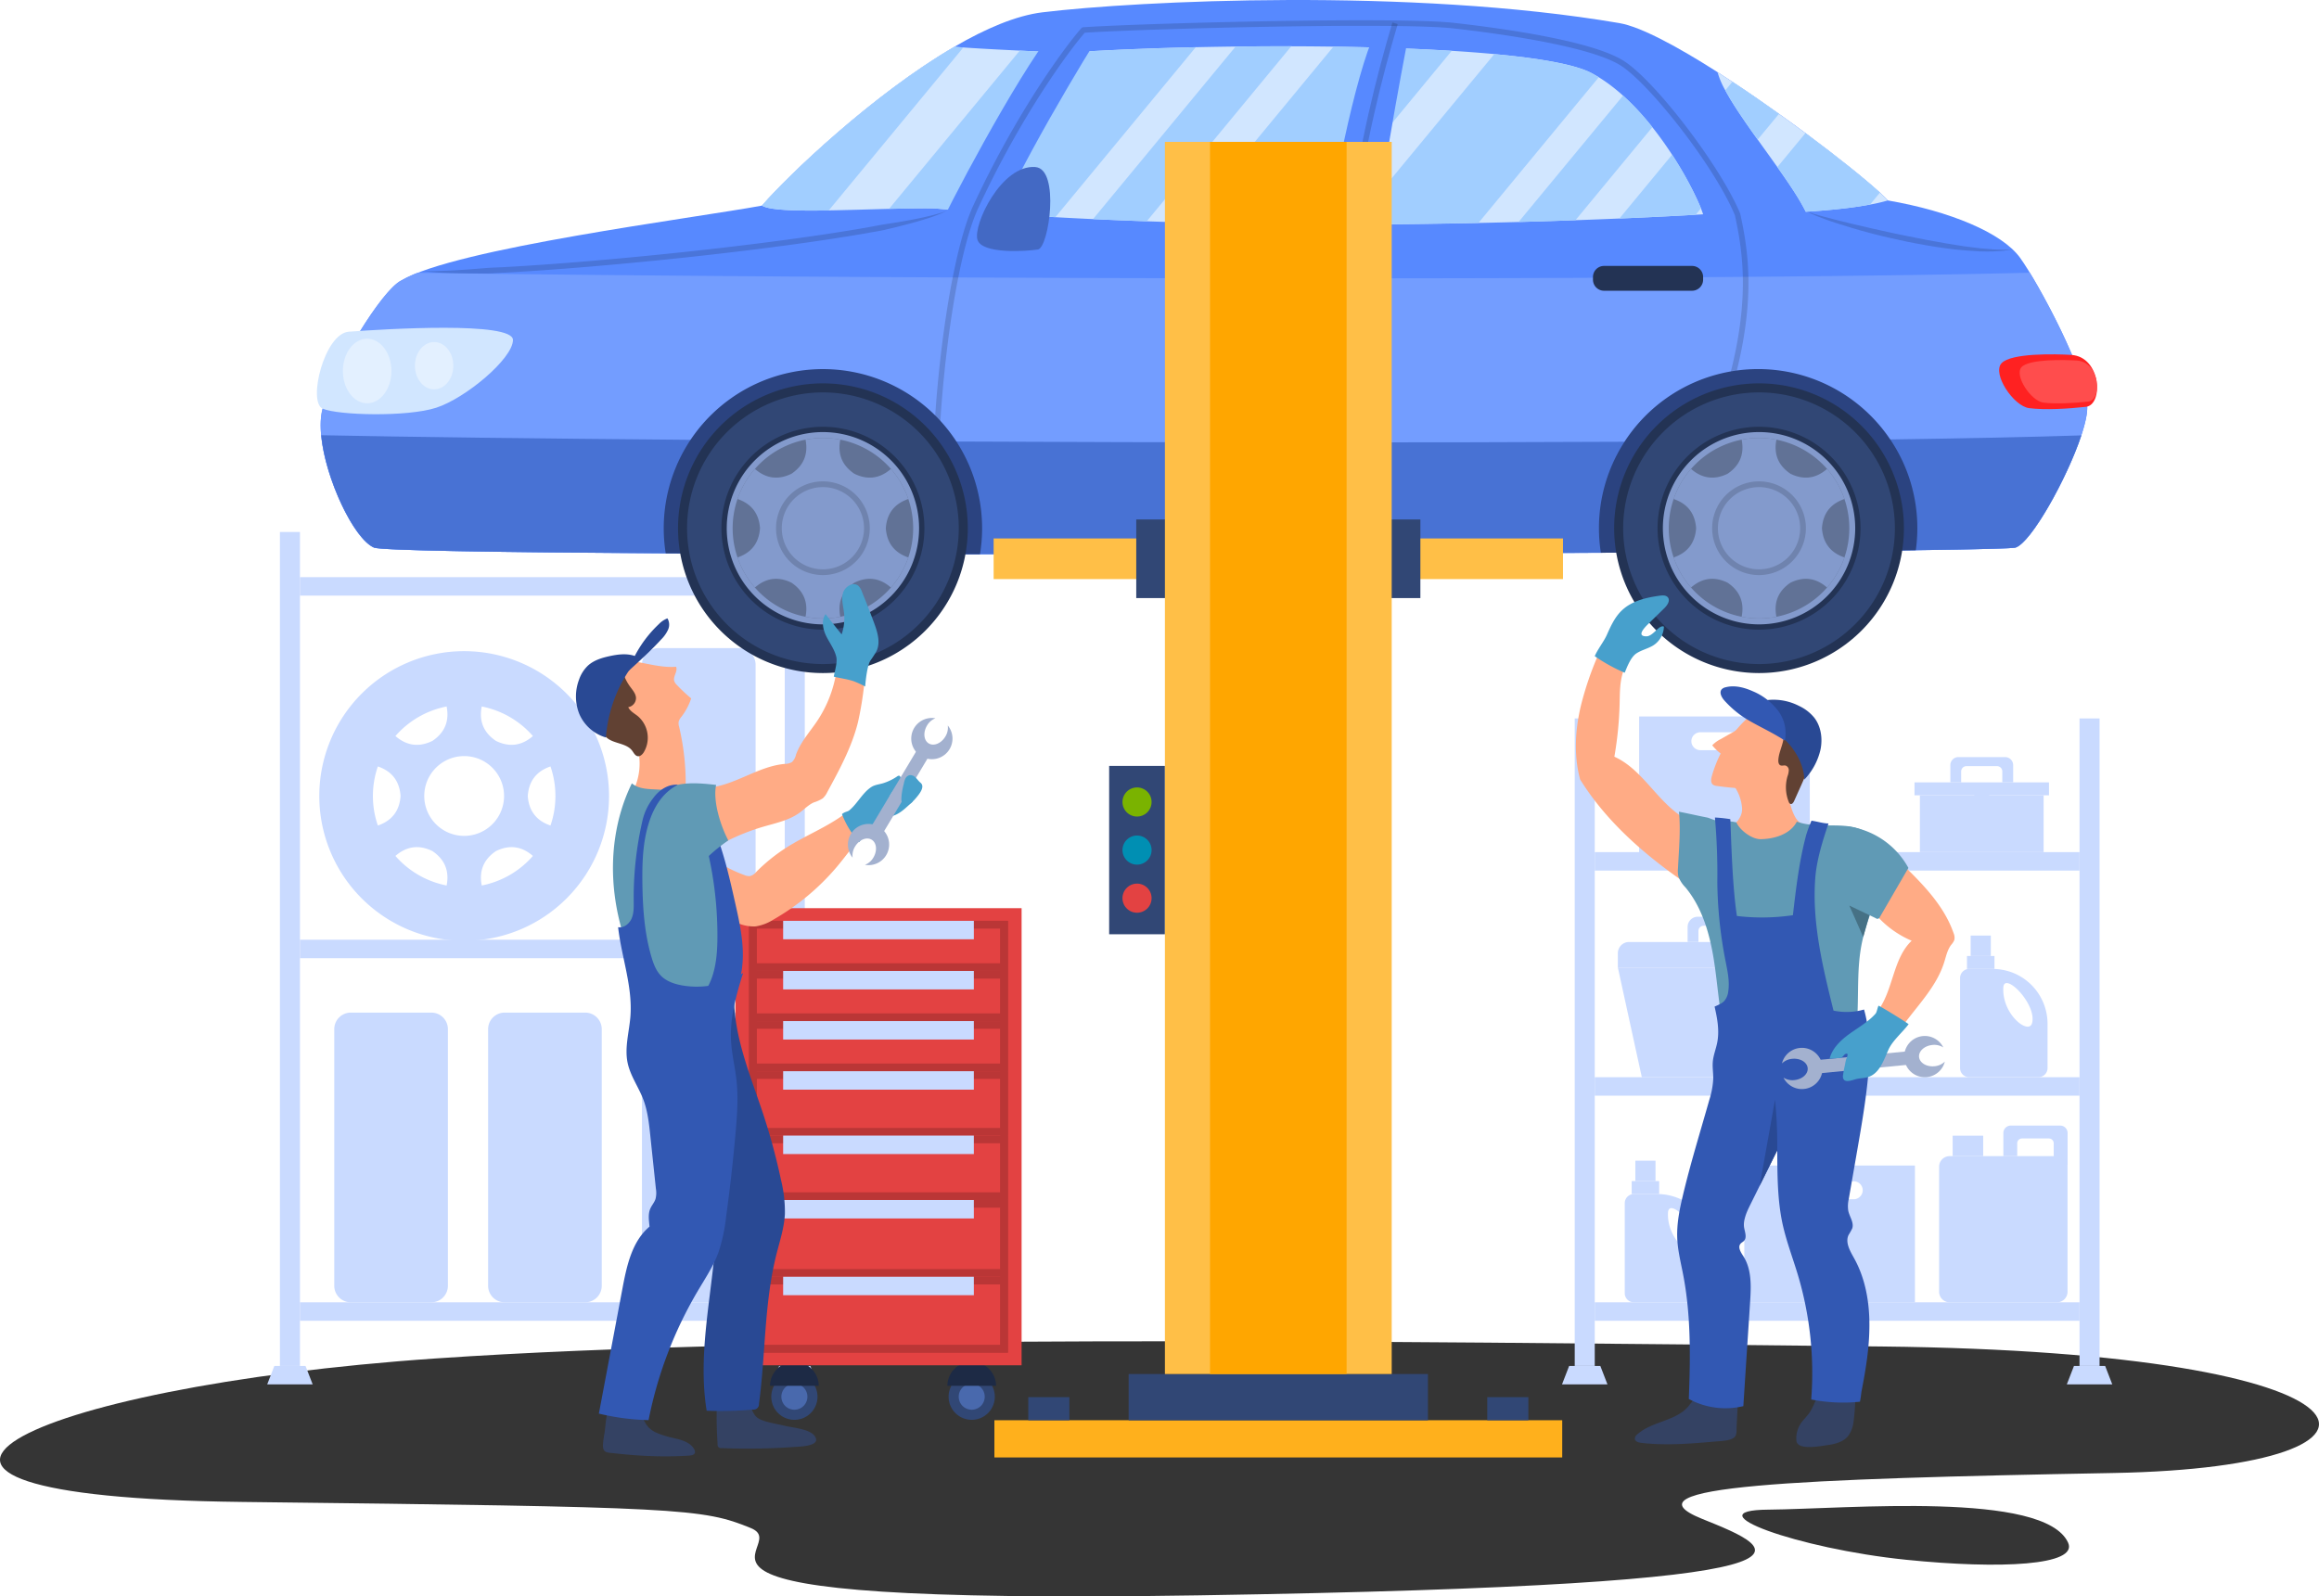 <?xml version="1.0" encoding="UTF-8"?>
<svg xmlns="http://www.w3.org/2000/svg" xmlns:xlink="http://www.w3.org/1999/xlink" width="896.673" height="617.429" viewBox="0 0 896.673 617.429">
  <defs>
    <clipPath id="a">
      <rect width="896.673" height="617.429" fill="none"></rect>
    </clipPath>
    <clipPath id="c">
      <rect width="315.518" height="206.599" fill="none"></rect>
    </clipPath>
    <clipPath id="d">
      <rect width="25.447" height="205.678" fill="none"></rect>
    </clipPath>
    <clipPath id="e">
      <rect width="79.76" height="15.527" fill="none"></rect>
    </clipPath>
    <clipPath id="f">
      <rect width="203.034" height="24.325" fill="none"></rect>
    </clipPath>
    <clipPath id="g">
      <rect width="36.24" height="36.246" fill="none"></rect>
    </clipPath>
    <clipPath id="h">
      <rect width="36.242" height="36.246" fill="none"></rect>
    </clipPath>
  </defs>
  <g clip-path="url(#a)">
    <g clip-path="url(#a)">
      <path d="M168.514,302.988c-160.669,11.021-245.26,53.52-74.942,55.5s178.027,2.452,196.731,10.1-59.123,29.7,172.921,26.032c259.756-4.11,224.767-17.528,194.87-29.606-31.525-12.737,35.778-15.446,159.167-17.722s109.961-46.794-89.6-48.924-423.031-4.712-559.143,4.623" transform="translate(0 222.402)" fill="#353535"></path>
      <path d="M394.828,334.154c30.352-.266,107-7.338,116.007,12.81,3.912,8.749-25.981,10.305-62.592,6.58-42.168-4.289-82.7-19.135-53.415-19.39" transform="translate(288.838 249.718)" fill="#353535"></path>
      <path d="M76.607,308.935H59.021l2.762-7.137H73.845Z" transform="translate(44.295 226.498)" fill="#c9daff"></path>
      <path d="M188.115,308.935H170.529l2.762-7.137h12.061Z" transform="translate(127.981 226.498)" fill="#c9daff"></path>
      <rect width="7.744" height="322.546" transform="translate(108.238 205.75)" fill="#c9daff"></rect>
      <rect width="7.744" height="322.546" transform="translate(303.431 205.75)" fill="#c9daff"></rect>
      <rect width="187.448" height="7.139" transform="translate(115.981 503.682)" fill="#c9daff"></rect>
      <rect width="187.448" height="7.137" transform="translate(115.981 363.453)" fill="#c9daff"></rect>
      <rect width="187.448" height="7.139" transform="translate(115.981 223.221)" fill="#c9daff"></rect>
      <path d="M80.235,335.772h31.138a6.4,6.4,0,0,0,6.4-6.4V230.128a6.4,6.4,0,0,0-6.4-6.4H80.235a6.4,6.4,0,0,0-6.4,6.4v99.246a6.4,6.4,0,0,0,6.4,6.4" transform="translate(55.414 167.908)" fill="#c9daff"></path>
      <path d="M114.218,335.772h31.138a6.4,6.4,0,0,0,6.4-6.4V230.128a6.4,6.4,0,0,0-6.4-6.4H114.218a6.4,6.4,0,0,0-6.4,6.4v99.246a6.4,6.4,0,0,0,6.4,6.4" transform="translate(80.918 167.908)" fill="#c9daff"></path>
      <path d="M148.2,335.772h31.138a6.4,6.4,0,0,0,6.4-6.4V230.128a6.4,6.4,0,0,0-6.4-6.4H148.2a6.4,6.4,0,0,0-6.4,6.4v99.246a6.4,6.4,0,0,0,6.4,6.4" transform="translate(106.422 167.908)" fill="#c9daff"></path>
      <path d="M148.2,255.241h31.138a6.4,6.4,0,0,0,6.4-6.4V149.6a6.4,6.4,0,0,0-6.4-6.4H148.2a6.4,6.4,0,0,0-6.4,6.4v99.246a6.4,6.4,0,0,0,6.4,6.4" transform="translate(106.422 107.47)" fill="#c9daff"></path>
      <path d="M126.551,143.869a56.016,56.016,0,1,0,56.011,56.023,56.052,56.052,0,0,0-56.011-56.023m6.792,21.4A35.215,35.215,0,0,1,153.125,176.7c-4.331,3.781-9.1,4.4-14.281,1.884q-7.184-4.826-5.5-13.316m-13.582,0q1.667,8.5-5.5,13.316-7.764,3.781-14.3-1.884a35.21,35.21,0,0,1,19.8-11.432M93.172,211.31a35.071,35.071,0,0,1,0-22.851q8.184,2.8,8.779,11.432-.6,8.607-8.779,11.418M119.761,234.5a35.21,35.21,0,0,1-19.8-11.432q6.517-5.672,14.3-1.884,7.163,4.85,5.5,13.316m-8.646-34.611a15.43,15.43,0,1,1,15.436,15.422,15.435,15.435,0,0,1-15.436-15.422M133.343,234.5q-1.667-8.473,5.5-13.316c5.176-2.521,9.95-1.9,14.281,1.884A35.215,35.215,0,0,1,133.343,234.5m26.574-23.192q-8.163-2.8-8.779-11.418.6-8.631,8.779-11.432a35.165,35.165,0,0,1,1.913,11.432,34.728,34.728,0,0,1-1.913,11.418" transform="translate(52.931 107.973)" fill="#c9daff"></path>
      <path d="M753.9,158.04c-.341,12.931-20.094,51.293-27.745,53.74s-625.042,4.271-634.71,0c-9.668-4.241-24.111-38.541-19.842-53.74,4.241-15.229,22.867-45.926,30.445-49.574,20.91-12.411,112.492-23.992,139.422-28.946C251.434,67.968,284.443,36.4,315.85,18.1,327.892,11.07,339.711,6.013,349.9,4.767,386.5.319,492.212-4.872,573,8.935c8.275,1.409,22.555,9.134,37.963,18.967,1.9,1.215,3.811,2.445,5.724,3.722,6.036,3.974,12.145,8.185,18.032,12.413,3.5,2.491,6.941,4.982,10.232,7.429,12.516,9.3,23.178,17.869,28.8,23.03,1.038.949,1.9,1.778,2.565,2.475.193.193.371.387.52.55,23.978,4.152,44.07,12.5,51.071,22.138,7,9.67,26.336,45.422,25.995,58.382" transform="translate(53.159 0)" fill="#5789ff"></path>
      <path d="M753.908,112.817c-.338,12.929-20.1,51.3-27.742,53.742-7.674,2.445-625.052,4.271-634.722,0-9.668-4.245-24.115-38.535-19.844-53.742,4.245-15.235,22.851-45.928,30.441-49.581a44.256,44.256,0,0,1,6.267-2.951C262.2,62.533,591.672,63.714,731.7,60.257c8.46,13.885,22.487,41.515,22.205,52.56" transform="translate(53.157 45.222)" fill="#739dff"></path>
      <path d="M751.541,96.222c-5.486,16.519-19.367,41.417-25.461,43.389-1.127.355-15.229.7-38.556,1.008-28.871.385-71.861.726-121.775.994-72.737.385-160.168.607-240.066.548-44.042-.014-85.8-.133-121.525-.341-65.129-.369-110.237-1.082-112.8-2.209-7.844-3.426-18.832-26.707-20.4-43.449,33.66.683,84.02,1.29,142.8,1.78,32.179.266,66.909.488,102.81.651,85.564.4,177.8.49,258.336.089,37.384-.177,72.232-.474,102.735-.889,29.154-.415,54.318-.919,73.908-1.572" transform="translate(53.248 72.169)" fill="#4872d4"></path>
      <path d="M532.214,75.214S372.061,85.446,235.1,72.93c-11.375-.193-27.374.55-40.958.772-.548,0-1.082.014-1.616.03-3.723.044-7.163.06-10.261-.016-.179,0-.357,0-.534-.014-.357-.016-.7-.016-1.038-.03-1.068-.03-2.092-.074-3.056-.133-.578-.03-1.141-.075-1.675-.119-.5-.03-.993-.074-1.453-.119-.341-.044-.667-.074-.994-.119-.044,0-.117-.014-.177-.014-.327-.044-.637-.089-.935-.133-.044,0-.074-.016-.1-.016-.3-.044-.579-.1-.861-.149-.34-.058-.667-.133-.963-.207-.252-.06-.49-.133-.712-.193a3.525,3.525,0,0,1-.355-.119c-.208-.074-.4-.149-.578-.222a3.427,3.427,0,0,1-.52-.282c9.966-11.552,42.975-43.123,74.382-61.421,1.112.089,2.269.163,3.485.252,9.668.7,22.91,1.26,39.771,2.076C340.164,8.765,465.692,8.232,489.077,20.6c23.385,12.4,40.69,46.652,43.137,54.615" transform="translate(126.316 7.672)" fill="#d1e6ff"></path>
      <path d="M314.97,10.432,260.695,76.147c-15.683-.844-31.311-1.968-46.658-3.373-5.145-.084-11.243.028-17.652.168l50.537-61.189q8.179.378,17.962.842c13.265-.984,30.805-1.742,50.087-2.164" transform="translate(147.386 7.829)" fill="#a1ceff"></path>
      <path d="M364.36,11.934l-55.4,67.121c-15.066-.084-30.637-.282-46.518-.7L318.63,10.3c15.965.224,31.621.758,45.73,1.63" transform="translate(196.962 7.733)" fill="#a1ceff"></path>
      <path d="M318.089,10.226,262.211,77.909q-10.372-.339-20.771-.844l55.118-66.727c7.084-.084,14.279-.14,21.531-.112" transform="translate(181.199 7.669)" fill="#a1ceff"></path>
      <path d="M393.795,20.9,347.277,77.25c-14.9.31-31.143.534-48.289.562L353.4,11.957c17.652,1.63,31.313,4.019,37.608,7.336q1.392.759,2.783,1.6" transform="translate(224.389 8.974)" fill="#a1ceff"></path>
      <path d="M389.245,54.923,387.193,57.4c-4.695.282-14.981.844-29.485,1.462L378.085,34.18a130.679,130.679,0,0,1,11.159,20.743" transform="translate(268.458 25.652)" fill="#a1ceff"></path>
      <path d="M387.155,33.324,357.446,69.3c-6.774.252-14.139.478-22.009.7l40.391-48.879a99.136,99.136,0,0,1,11.328,12.2" transform="translate(251.743 15.854)" fill="#a1ceff"></path>
      <path d="M246.178,10.591c0,.016-52.035,63.023-52.035,63.023-.548.016-1.082.03-1.616.03-3.723.06-7.163.06-10.261-.014-.179,0-.357,0-.534-.016-.357-.014-.7-.014-1.038-.03-1.068-.03-2.092-.074-3.056-.133-.578-.03-1.141-.074-1.675-.119-.5-.03-.993-.074-1.453-.119-.341-.044-.667-.074-.994-.117-.044,0-.117-.016-.177-.016-.327-.044-.637-.089-.935-.133-.044,0-.074-.016-.1-.016-.3-.044-.579-.1-.861-.147-.34-.06-.667-.133-.963-.208-.252-.06-.49-.133-.712-.193a3.134,3.134,0,0,1-.355-.119c-.208-.074-.4-.147-.578-.222a3.28,3.28,0,0,1-.52-.282c9.966-11.552,42.975-43.122,74.382-61.421,1.112.089,2.269.163,3.485.252" transform="translate(126.316 7.759)" fill="#a1ceff"></path>
      <path d="M311.4,89.026s-14.51,1.057-17.857-1.962c.877-18.412,12.514-71.515,18.988-80.337l12.53-1.077S313.782,62.791,311.4,89.026" transform="translate(220.306 4.24)" fill="#5789ff"></path>
      <path d="M251.44,7.016c3.788-.583,19.15.642,17.834,1.882s-35.994,58.514-40.057,74.59c-9.031,5.1-23.268,4.667-21.717-.287S237.464,24.316,251.44,7.016" transform="translate(155.641 5.153)" fill="#5789ff"></path>
      <path d="M445.261,65.557a63.473,63.473,0,0,1-6.911,1.6c-1.675.312-3.454.607-5.323.875-.711.1-1.423.207-2.165.3-.726.1-1.483.193-2.239.282q-4.761.557-10.172.979-1.2.089-2.447.179c-.83.06-1.661.1-2.507.163-.147-.3-.3-.593-.459-.905q-.712-1.378-1.6-2.892c-.3-.5-.593-1.008-.905-1.526-2.225-3.648-5.012-7.711-8.023-11.952-2.461-3.469-5.057-7.074-7.608-10.633-.5-.7-1.008-1.409-1.5-2.09s-.964-1.35-1.423-2.017c-.476-.683-.935-1.336-1.4-2-.236-.326-.474-.667-.681-.994l-.669-.979c-1.35-1.957-2.61-3.87-3.751-5.694-.371-.607-.74-1.215-1.112-1.794-.268-.46-.534-.905-.786-1.364-.222-.357-.415-.712-.623-1.068-.193-.355-.385-.712-.578-1.054a31.708,31.708,0,0,1-3-7.028c1.9,1.217,3.813,2.447,5.724,3.722,6.036,3.975,12.145,8.185,18.032,12.413,3.5,2.491,6.941,4.982,10.233,7.429,12.514,9.3,23.177,17.869,28.8,23.029,1.038.949,1.9,1.778,2.566,2.477.193.193.369.385.518.548" transform="translate(284.73 11.962)" fill="#d1e6ff"></path>
      <path d="M82.348,73.931c14.137-1.04,63.489-4.047,63.461,3.205-.028,7.224-18.361,22.543-29.66,26.2s-38.05,2.939-43.925.354c-5.847-2.557.653-29.081,10.125-29.755" transform="translate(52.536 54.354)" fill="#d1e6ff"></path>
      <g transform="translate(360.54 7.849)" opacity="0.15">
        <g clip-path="url(#c)">
          <path d="M207.045,211.082c-4.04-39.461,3.778-111.3,14.674-134.858,17.167-37.1,36.445-62.666,41.846-68.7a1.072,1.072,0,0,1,.728-.355C290.12,5.494,386.487,3.111,407.626,5.482c19.222,2.158,53.3,6.932,65.566,14.652,12.206,7.686,37.473,40.767,45.063,59a.951.951,0,0,1,.058.182c4.551,20.687,7.5,47.311-15.294,101.691l-1.976-.83c22.517-53.719,19.665-79.956,15.2-100.309-8.092-19.35-33.216-51.008-44.188-57.915C459.7,14.176,422.715,9.334,407.386,7.614c-20.931-2.351-116.1,0-142.513,1.67-5.714,6.522-24.444,31.619-41.208,67.842-10.78,23.306-18.5,94.549-14.485,133.738Z" transform="translate(-205.965 -4.484)"></path>
        </g>
      </g>
      <g transform="translate(515.002 8.698)" opacity="0.15">
        <g clip-path="url(#d)">
          <path d="M294.661,210.647C291.511,107.614,305.263,46.608,317.6,4.969l2.055.609c-12.285,41.483-25.986,102.274-22.846,205Z" transform="translate(-294.204 -4.969)"></path>
        </g>
      </g>
      <path d="M270.223,68.819h34.021a4.285,4.285,0,0,0,4.285-4.283V63.5a4.285,4.285,0,0,0-4.285-4.283H270.223A4.283,4.283,0,0,0,265.94,63.5v1.031a4.283,4.283,0,0,0,4.283,4.283" transform="translate(199.586 44.445)" fill="#233354"></path>
      <path d="M356.152,68.353h34.021a4.283,4.283,0,0,0,4.283-4.283V63.038a4.283,4.283,0,0,0-4.283-4.283H356.152a4.283,4.283,0,0,0-4.284,4.283v1.031a4.283,4.283,0,0,0,4.284,4.283" transform="translate(264.076 44.095)" fill="#233354"></path>
      <path d="M469.524,78.516c-6.043-.38-23.413-.8-27.04,3.244-3.653,4.042,4.627,16.54,10.7,17.339,6.071.777,14.937.266,21.963-.511,6.858-.779,5.9-19.331-5.621-20.071" transform="translate(331.407 58.753)" fill="#ff2121"></path>
      <path d="M468.2,79.737c-4.777-.3-18.508-.63-21.374,2.564-2.888,3.195,3.657,13.074,8.455,13.7,4.8.614,11.807.212,17.363-.4,5.419-.616,4.665-15.282-4.444-15.866" transform="translate(334.809 59.706)" fill="#ff4d4d"></path>
      <g transform="translate(698.398 81.743)" opacity="0.15">
        <g clip-path="url(#e)">
          <path d="M398.972,46.7l.874.284c.572.177,1.4.48,2.472.784s2.351.719,3.862,1.092l5.041,1.313c1.845.487,3.853.979,5.983,1.476l6.7,1.551,7.175,1.6c2.451.508,4.929,1.084,7.427,1.549,4.975,1.047,9.976,1.957,14.669,2.761,2.346.413,4.623.725,6.778,1.087,2.16.3,4.206.55,6.1.767,1.894.123,3.632.35,5.174.434,1.542.049,2.894.131,4.005.13l3.5-.142-3.476.558c-1.115.107-2.474.154-4.038.252-1.565.07-3.324.012-5.251-.028-1.917-.109-4-.245-6.193-.417-2.185-.24-4.508-.4-6.878-.774-2.375-.345-4.838-.656-7.312-1.126-2.484-.418-5-.9-7.5-1.4-5.01-1.035-9.992-2.193-14.625-3.419s-8.917-2.524-12.569-3.7c-1.833-.555-3.484-1.173-4.947-1.71-1.469-.513-2.727-1.061-3.769-1.462s-1.817-.826-2.367-1.063l-.83-.392" transform="translate(-398.972 -46.697)"></path>
        </g>
      </g>
      <g transform="translate(163.301 81.447)" opacity="0.15">
        <g clip-path="url(#f)">
          <path d="M93.288,69.916s3.214.133,8.8-.116c2.8-.1,6.188-.3,10.076-.59l6.191-.492c2.179-.165,4.478-.2,6.872-.347,19.159-1.036,44.68-3.188,70.134-5.91S246.209,56.4,265.1,53.087c2.361-.4,4.606-.9,6.766-1.224,2.155-.345,4.212-.627,6.125-.98,3.837-.655,7.174-1.3,9.892-1.934,2.727-.611,4.844-1.206,6.272-1.658l2.171-.763-2.094.966a62.884,62.884,0,0,1-6.137,2.227c-2.68.861-5.974,1.77-9.77,2.736-1.894.509-3.926.954-6.064,1.476s-4.429.8-6.79,1.266c-18.965,3.326-44.391,6.664-69.878,9.4s-51.036,4.88-70.246,5.918c-2.4.095-4.7.336-6.9.34l-6.234-.009c-3.912-.026-7.322-.095-10.13-.224-2.8-.088-5.02-.3-6.508-.443l-2.29-.261" transform="translate(-93.289 -46.528)"></path>
        </g>
      </g>
      <path d="M238.381,36.921c9.631.714,5.222,31.232.989,31.89s-21.668,1.927-23.39-3.8,9.227-29.072,22.4-28.1" transform="translate(161.957 27.686)" fill="#4369c4"></path>
      <path d="M432.265,52.428l-3.827,4.627c-1.675.312-3.454.607-5.323.875-.711.1-1.423.207-2.165.3-.726.1-1.483.193-2.239.282q-4.761.557-10.172.979-1.2.089-2.447.179c-.83.06-1.661.1-2.507.163-.147-.3-.3-.593-.459-.905q-.712-1.379-1.6-2.89c-.3-.506-.593-1.01-.905-1.528-2.225-3.648-5.012-7.711-8.023-11.952L403.468,29.4c12.514,9.3,23.177,17.869,28.8,23.029" transform="translate(294.642 22.064)" fill="#a1ceff"></path>
      <path d="M401.863,30.476l-8.245,9.95c-.5-.7-1.008-1.409-1.5-2.09s-.963-1.35-1.423-2.017c-.474-.683-.935-1.336-1.393-2-.238-.326-.474-.667-.683-.993l-.667-.98c-1.35-1.957-2.61-3.87-3.751-5.694-.371-.607-.742-1.215-1.113-1.794-.266-.459-.534-.9-.786-1.364-.222-.355-.415-.712-.621-1.068s-.387-.712-.579-1.052l2.729-3.307c6.036,3.974,12.145,8.185,18.032,12.411" transform="translate(286.015 13.558)" fill="#a1ceff"></path>
      <path d="M94.507,87.324c0,6.893-4.2,12.483-9.384,12.483s-9.384-5.589-9.384-12.483,4.2-12.483,9.384-12.483,9.384,5.589,9.384,12.483" transform="translate(56.841 56.168)" fill="#e3f0ff"></path>
      <path d="M106.5,84.718c0,5.052-3.324,9.146-7.426,9.146s-7.424-4.094-7.424-9.146,3.324-9.146,7.424-9.146,7.426,4.094,7.426,9.146" transform="translate(68.787 56.716)" fill="#e3f0ff"></path>
      <path d="M269.717,143.1a62.111,62.111,0,0,1-.816,10.039c-44.042-.014-85.8-.133-121.523-.341a61.553,61.553,0,1,1,122.339-9.7" transform="translate(110.028 61.196)" fill="#2b4380"></path>
      <path d="M476.3,143.1a61.684,61.684,0,0,1-.593,8.5c-28.873.385-71.861.726-121.775.994a60.478,60.478,0,0,1-.742-9.491,61.2,61.2,0,0,1,9.892-33.44c.147-.252.31-.5.474-.74a61.531,61.531,0,0,1,102.26-.149c.193.268.371.534.548.8A61.244,61.244,0,0,1,476.3,143.1" transform="translate(265.066 61.196)" fill="#2b4380"></path>
      <path d="M205.79,84.7a56.021,56.021,0,1,1-56.021,56.021A56.046,56.046,0,0,1,205.79,84.7" transform="translate(112.401 63.571)" fill="#233354"></path>
      <path d="M204.294,86.7a52.529,52.529,0,1,1-52.531,52.529A52.555,52.555,0,0,1,204.294,86.7" transform="translate(113.897 65.068)" fill="#314775"></path>
      <path d="M198.6,94.292a39.24,39.24,0,1,1-39.239,39.239A39.259,39.259,0,0,1,198.6,94.292" transform="translate(119.596 70.766)" fill="#233354"></path>
      <path d="M197.714,95.466A37.185,37.185,0,1,1,160.53,132.65a37.2,37.2,0,0,1,37.184-37.184" transform="translate(120.477 71.647)" fill="#839acc"></path>
      <path d="M196.735,96.77a34.9,34.9,0,1,1-34.9,34.9,34.918,34.918,0,0,1,34.9-34.9" transform="translate(121.455 72.625)" fill="#617296"></path>
      <path d="M202.649,97.423a34.933,34.933,0,0,0-13.44,0q1.652,8.4-5.441,13.183-7.691,3.747-14.141-1.877a34.933,34.933,0,0,0-6.718,11.639q8.093,2.768,8.695,11.3-.6,8.536-8.695,11.306a34.924,34.924,0,0,0,6.718,11.637q6.449-5.622,14.141-1.875,7.087,4.787,5.441,13.181a34.933,34.933,0,0,0,13.44,0q-1.646-8.395,5.442-13.181,7.691-3.75,14.139,1.875a34.864,34.864,0,0,0,6.718-11.637q-8.09-2.773-8.695-11.306.6-8.531,8.695-11.3a34.872,34.872,0,0,0-6.718-11.639q-6.446,5.624-14.139,1.877-7.09-4.787-5.442-13.183" transform="translate(122.262 72.625)" fill="#839acc"></path>
      <g transform="translate(300.071 186.176)" opacity="0.15">
        <g clip-path="url(#g)">
          <path d="M189.541,142.6a18.123,18.123,0,1,1,18.121-18.121A18.142,18.142,0,0,1,189.541,142.6m0-34.024a15.9,15.9,0,1,0,15.9,15.9,15.921,15.921,0,0,0-15.9-15.9" transform="translate(-171.422 -106.357)"></path>
        </g>
      </g>
      <path d="M412.569,84.7a56.021,56.021,0,1,1-56.021,56.021A56.045,56.045,0,0,1,412.569,84.7" transform="translate(267.587 63.571)" fill="#233354"></path>
      <path d="M411.073,86.7a52.529,52.529,0,1,1-52.531,52.529A52.553,52.553,0,0,1,411.073,86.7" transform="translate(269.083 65.068)" fill="#314775"></path>
      <path d="M405.374,94.291a39.239,39.239,0,1,1-39.239,39.239,39.259,39.259,0,0,1,39.239-39.239" transform="translate(274.782 70.765)" fill="#233354"></path>
      <path d="M404.493,95.465a37.185,37.185,0,1,1-37.184,37.184,37.2,37.2,0,0,1,37.184-37.184" transform="translate(275.663 71.646)" fill="#839acc"></path>
      <path d="M403.514,96.77a34.9,34.9,0,1,1-34.9,34.9,34.918,34.918,0,0,1,34.9-34.9" transform="translate(276.642 72.625)" fill="#617296"></path>
      <path d="M409.427,97.422a34.923,34.923,0,0,0-13.439,0q1.649,8.4-5.442,13.183-7.691,3.747-14.141-1.877a34.932,34.932,0,0,0-6.718,11.639q8.093,2.768,8.693,11.3-.6,8.536-8.693,11.306a34.924,34.924,0,0,0,6.718,11.637q6.449-5.622,14.141-1.875,7.087,4.787,5.442,13.181a34.922,34.922,0,0,0,13.439,0q-1.646-8.394,5.442-13.181,7.691-3.75,14.139,1.875a34.865,34.865,0,0,0,6.718-11.637q-8.09-2.773-8.695-11.306.6-8.531,8.695-11.3a34.873,34.873,0,0,0-6.718-11.639q-6.446,5.624-14.139,1.877-7.089-4.787-5.442-13.183" transform="translate(277.448 72.625)" fill="#839acc"></path>
      <g transform="translate(662.035 186.174)" opacity="0.15">
        <g clip-path="url(#h)">
          <path d="M396.319,142.6a18.123,18.123,0,1,1,18.123-18.121A18.142,18.142,0,0,1,396.319,142.6m0-34.024a15.9,15.9,0,1,0,15.9,15.9,15.92,15.92,0,0,0-15.9-15.9" transform="translate(-378.2 -106.355)"></path>
        </g>
      </g>
      <rect width="21.564" height="65.111" transform="translate(428.867 296.224)" fill="#314775"></rect>
      <path d="M253.569,173.981a5.626,5.626,0,1,1-5.626,5.626,5.629,5.629,0,0,1,5.626-5.626" transform="translate(186.08 130.572)" fill="#7ab300"></path>
      <path d="M253.569,184.607a5.626,5.626,0,1,1-5.626,5.626,5.629,5.629,0,0,1,5.626-5.626" transform="translate(186.08 138.546)" fill="#008fb3"></path>
      <path d="M253.569,195.232a5.626,5.626,0,1,1-5.626,5.626,5.629,5.629,0,0,1,5.626-5.626" transform="translate(186.08 146.52)" fill="#e34242"></path>
      <rect width="220.149" height="15.718" transform="translate(384.202 208.249)" fill="#ffbf47"></rect>
      <rect width="109.863" height="30.41" transform="translate(439.346 200.902)" fill="#314775"></rect>
      <rect width="219.554" height="14.394" transform="translate(384.499 549.287)" fill="#ffb01c"></rect>
      <rect width="15.884" height="8.929" transform="translate(397.602 540.36)" fill="#314775"></rect>
      <rect width="15.884" height="8.929" transform="translate(575.07 540.36)" fill="#314775"></rect>
      <rect width="115.722" height="17.888" transform="translate(436.416 531.415)" fill="#314775"></rect>
      <rect width="87.695" height="476.542" transform="translate(450.43 54.873)" fill="#ffbf47"></rect>
      <rect width="52.814" height="476.542" transform="translate(467.87 54.873)" fill="#ffa600"></rect>
      <path d="M218.471,303.491a8.935,8.935,0,1,1-8.935,8.935,8.939,8.939,0,0,1,8.935-8.935" transform="translate(157.255 227.768)" fill="#314775"></path>
      <path d="M179.3,303.491a8.935,8.935,0,1,1-8.933,8.935,8.939,8.939,0,0,1,8.933-8.935" transform="translate(127.861 227.768)" fill="#314775"></path>
      <path d="M216.8,305.722a5.029,5.029,0,1,1-5.029,5.029,5.032,5.032,0,0,1,5.029-5.029" transform="translate(158.93 229.442)" fill="#4969ad"></path>
      <path d="M177.628,305.722a5.029,5.029,0,1,1-5.029,5.029,5.032,5.032,0,0,1,5.029-5.029" transform="translate(129.534 229.442)" fill="#4969ad"></path>
      <path d="M228.1,310.219a9.418,9.418,0,0,0-18.835,0H228.1Z" transform="translate(157.048 225.749)" fill="#1d2a45"></path>
      <path d="M188.927,310.219a9.418,9.418,0,0,0-18.835,0h18.835Z" transform="translate(127.653 225.749)" fill="#1d2a45"></path>
      <rect width="110.668" height="176.791" transform="translate(284.348 351.247)" fill="#e34242"></rect>
      <path d="M262.588,367.495H168.425V206.414h94.163Zm2.965-164.046h-100.1V370.46h100.1Z" transform="translate(124.175 152.687)" fill="#ba3636"></path>
      <path d="M262.588,219.87H168.425V206.414h94.163Zm2.965-16.421h-100.1v19.387h100.1Z" transform="translate(124.175 152.687)" fill="#ba3636"></path>
      <path d="M262.588,230.945H168.425V217.489h94.163Zm2.965-16.421h-100.1v19.387h100.1Z" transform="translate(124.175 160.999)" fill="#ba3636"></path>
      <path d="M262.588,242.021H168.425V228.565h94.163Zm2.965-16.421h-100.1v19.387h100.1Z" transform="translate(124.175 169.311)" fill="#ba3636"></path>
      <path d="M262.588,258.615H168.425V239.641h94.163Zm2.965-21.939h-100.1v24.906h100.1Z" transform="translate(124.175 177.624)" fill="#ba3636"></path>
      <path d="M262.588,272.844H168.425V253.868h94.163Zm2.965-21.941h-100.1v24.906h100.1Z" transform="translate(124.175 188.301)" fill="#ba3636"></path>
      <path d="M262.588,291.85H168.425V268.1h94.163Zm2.965-26.719h-100.1v29.687h100.1Z" transform="translate(124.175 198.979)" fill="#ba3636"></path>
      <path d="M262.588,308.476H168.425V285.054h94.163Zm2.965-26.387h-100.1v29.352h100.1Z" transform="translate(124.175 211.706)" fill="#ba3636"></path>
      <rect width="73.738" height="7.137" transform="translate(302.813 356.138)" fill="#c9daff"></rect>
      <rect width="73.738" height="7.137" transform="translate(302.813 375.525)" fill="#c9daff"></rect>
      <rect width="73.738" height="7.139" transform="translate(302.813 394.91)" fill="#c9daff"></rect>
      <rect width="73.738" height="7.137" transform="translate(302.813 414.3)" fill="#c9daff"></rect>
      <rect width="73.738" height="7.139" transform="translate(302.813 439.204)" fill="#c9daff"></rect>
      <rect width="73.738" height="7.137" transform="translate(302.813 464.114)" fill="#c9daff"></rect>
      <rect width="73.738" height="7.137" transform="translate(302.813 493.797)" fill="#c9daff"></rect>
      <path d="M362.611,308.935H345.028l2.761-7.137h12.061Z" transform="translate(258.941 226.498)" fill="#c9daff"></path>
      <path d="M474.12,308.935H456.534L459.3,301.8h12.061Z" transform="translate(342.626 226.498)" fill="#c9daff"></path>
      <rect width="7.744" height="250.429" transform="translate(608.888 277.865)" fill="#c9daff"></rect>
      <rect width="7.744" height="250.429" transform="translate(804.081 277.865)" fill="#c9daff"></rect>
      <rect width="187.448" height="7.137" transform="translate(616.631 503.684)" fill="#c9daff"></rect>
      <rect width="187.448" height="7.137" transform="translate(616.631 416.625)" fill="#c9daff"></rect>
      <rect width="187.448" height="7.137" transform="translate(616.631 329.567)" fill="#c9daff"></rect>
      <path d="M467.358,251.562v12.572l-5.369-3.639v-4.959a1.862,1.862,0,0,0-1.861-1.863H449.734a1.862,1.862,0,0,0-1.861,1.863v4.959h-5.355v-8.933a2.871,2.871,0,0,1,2.871-2.871h19.1a2.87,2.87,0,0,1,2.871,2.871" transform="translate(332.108 186.641)" fill="#c9daff"></path>
      <path d="M432.427,311.982h41.467a4.105,4.105,0,0,0,4.1-4.1V259.539a4.105,4.105,0,0,0-4.1-4.1H432.427a4.105,4.105,0,0,0-4.1,4.1v48.338a4.105,4.105,0,0,0,4.1,4.1" transform="translate(321.453 191.702)" fill="#c9daff"></path>
      <rect width="11.798" height="7.898" transform="translate(755.023 439.236)" fill="#c9daff"></rect>
      <path d="M437.186,298.813h25.361a4.233,4.233,0,0,0,4.233-4.233V265.2a4.233,4.233,0,0,0-4.233-4.234H437.186a4.233,4.233,0,0,0-4.233,4.234V294.58a4.233,4.233,0,0,0,4.233,4.233" transform="translate(324.928 195.856)" fill="#c9daff"></path>
      <path d="M454.486,216.034a21.666,21.666,0,0,0-9.267-1.957h-8.735a3.528,3.528,0,0,0-3.529,3.529v34.817a3.519,3.519,0,0,0,3.529,3.531h26.751a3.531,3.531,0,0,0,3.545-3.531V235.3a21.252,21.252,0,0,0-12.294-19.262m6.318,18.981c-1.246,4.73-11.7-3.307-11.121-13.776.355-6.288,13.048,6.466,11.121,13.776" transform="translate(324.93 160.663)" fill="#c9daff"></path>
      <rect width="7.795" height="7.902" transform="translate(761.979 361.838)" fill="#c9daff"></rect>
      <rect width="10.633" height="5.001" transform="translate(760.56 369.739)" fill="#c9daff"></rect>
      <path d="M380.421,265.773a21.669,21.669,0,0,0-9.267-1.959h-8.735a3.529,3.529,0,0,0-3.529,3.531v34.817a3.519,3.519,0,0,0,3.529,3.531H389.17a3.533,3.533,0,0,0,3.545-3.531V285.035a21.252,21.252,0,0,0-12.294-19.262m6.318,18.981c-1.246,4.73-11.7-3.307-11.123-13.776.357-6.288,13.05,6.466,11.123,13.776" transform="translate(269.345 197.991)" fill="#c9daff"></path>
      <rect width="7.795" height="7.902" transform="translate(632.329 448.904)" fill="#c9daff"></rect>
      <rect width="10.633" height="5.001" transform="translate(630.909 456.805)" fill="#c9daff"></rect>
      <rect width="47.837" height="21.97" transform="translate(742.351 307.595)" fill="#c9daff"></rect>
      <rect width="51.997" height="5.001" transform="translate(740.273 302.594)" fill="#c9daff"></rect>
      <rect width="5.752" height="8.413" transform="translate(763.396 305.094)" fill="#c9daff"></rect>
      <path d="M455.1,170.391v6.669h-4.2v-4.224a2.065,2.065,0,0,0-2.066-2.064H437.054a2.064,2.064,0,0,0-2.064,2.064v4.224h-4.182v-6.669a3.118,3.118,0,0,1,3.118-3.118H451.98a3.118,3.118,0,0,1,3.118,3.118" transform="translate(323.319 125.537)" fill="#c9daff"></path>
      <path d="M397.049,206.5v5.819h-4.182v-4.229a2.057,2.057,0,0,0-2.057-2.059h-11.8a2.059,2.059,0,0,0-2.059,2.059v4.229h-4.18V206.5a3.954,3.954,0,0,1,3.953-3.954h16.367a3.955,3.955,0,0,1,3.954,3.954" transform="translate(279.765 152.006)" fill="#c9daff"></path>
      <path d="M357.365,213.766h78.219l-9.264,42.428H366.63Z" transform="translate(268.2 160.43)" fill="#c9daff"></path>
      <path d="M357.365,218h78.219v-5.537a4.334,4.334,0,0,0-4.332-4.334H361.7a4.334,4.334,0,0,0-4.333,4.334Z" transform="translate(268.2 156.198)" fill="#c9daff"></path>
      <path d="M368.361,216.545h-6.61l7.114,32.111h6.612Z" transform="translate(271.492 162.516)" fill="#c9daff"></path>
      <path d="M376.324,216.545h-6.61l3.557,32.111h6.61Z" transform="translate(277.468 162.516)" fill="#c9daff"></path>
      <path d="M384.274,216.545h-6.61l.044,32.111h6.612Z" transform="translate(283.435 162.516)" fill="#c9daff"></path>
      <path d="M387.666,216.545h6.612l-4.259,32.111h-6.612Z" transform="translate(287.744 162.516)" fill="#c9daff"></path>
      <path d="M396.653,216.713h6.612l-7.116,32.113h-6.612Z" transform="translate(292.345 162.642)" fill="#c9daff"></path>
      <path d="M362.068,211.269h65.974V158.3H362.068Zm44.753-40.958a3.4,3.4,0,0,1-2.447,1.024H385.733a3.477,3.477,0,0,1-3.471-3.471,3.415,3.415,0,0,1,1.026-2.445,3.464,3.464,0,0,1,2.445-1.008h18.641a3.463,3.463,0,0,1,3.471,3.454,3.428,3.428,0,0,1-1.024,2.447" transform="translate(271.73 118.802)" fill="#c9daff"></path>
      <path d="M385.3,310.482h65.974v-52.97H385.3Zm44.753-40.958a3.394,3.394,0,0,1-2.447,1.024H408.968a3.476,3.476,0,0,1-3.471-3.471,3.42,3.42,0,0,1,1.024-2.447,3.472,3.472,0,0,1,2.447-1.008h18.639a3.463,3.463,0,0,1,3.471,3.455,3.421,3.421,0,0,1-1.024,2.447" transform="translate(289.166 193.261)" fill="#c9daff"></path>
      <path d="M135.842,310.949c-1.162.452-1.807,8.695-1.983,10.006a36.983,36.983,0,0,0-.683,5.068c.021,3.06,1.75,2.773,4.492,3.084,5.584.634,11.2,1.045,16.817,1.152q4.1.079,8.208-.07c1.36-.053,2.722-.109,4.079-.217,3.858-.313,1.376-3.615-.73-4.854-2.607-1.535-5.771-1.81-8.616-2.692-2.53-.786-5.206-1.666-6.9-3.706-.839-1.008-1.369-2.234-2.106-3.319-1.185-1.745-3.646-2.762-5.456-3.792a8.251,8.251,0,0,0-7.126-.66" transform="translate(99.948 232.971)" fill="#344263"></path>
      <path d="M158.4,310.005a159.834,159.834,0,0,0,.268,16.561,1.292,1.292,0,0,0,1.484,1.542,253.285,253.285,0,0,0,28.542-.467c2.053-.152,10.51-.3,7.415-4.339-2.048-2.673-8.654-3.1-11.7-3.876-3.063-.781-6.522-1.148-9.391-2.489-3.209-1.5-2.775-4.887-5.2-6.937-1.57-1.327-3.494-.888-5.322-.683-2.053.229-4.1-.047-6.1.688" transform="translate(118.8 231.963)" fill="#344263"></path>
      <path d="M216.756,189.478c-2.936,3.5-5.621,7.237-8.57,10.736a91.621,91.621,0,0,1-24.661,20.495,17.609,17.609,0,0,1-6.792,2.58,15.318,15.318,0,0,1-6.3-1.024,36.134,36.134,0,0,1-14.7-9.594c-3.531-3.8-1.647-10.809,1.185-16.341a1.363,1.363,0,0,1,.683-.726,1.4,1.4,0,0,1,1.187.415,51,51,0,0,0,13.671,7.443,4.272,4.272,0,0,0,2.179.357,4.7,4.7,0,0,0,2.3-1.558,67.556,67.556,0,0,1,11.98-9.624c7.193-4.522,15.275-7.7,22.124-12.752a26.925,26.925,0,0,0,5.71,9.594" transform="translate(115.434 135.002)" fill="#ffab85"></path>
      <path d="M170.713,219.83c-.282,15.914,6.284,31.013,11.268,46.127a241.247,241.247,0,0,1,6.857,25.382,51.772,51.772,0,0,1,1.514,13.167c-.256,5.325-1.968,10.454-3.273,15.625-4.758,18.827-4.175,38.553-6.741,57.8a2.1,2.1,0,0,1-2.389,2.253,136.576,136.576,0,0,1-17.853.445c-3.336-20.63,1.348-41.583,3.216-62.395.485-5.393.774-10.881-.317-16.185-1.67-8.119-6.438-15.228-9.313-23-7-18.925-1.484-41.825,17.032-59.217" transform="translate(113.141 164.981)" fill="#294994"></path>
      <path d="M213.341,181.264a1.5,1.5,0,0,1-.474.578c-1.824,1.6-3.575,3.426-5.784,4.509-2.12,1.022-4.494,1.32-6.657,2.193a10.821,10.821,0,0,0-3.338,2.433c-1.586,1.542-3.055,4.4-4.478,6.106a34.669,34.669,0,0,1-6.627-10.822c.972-.928,2.179-.935,2.787-1.439,3.188-2.61,5.146-6.865,8.616-9.09,1.4-.905,3.238-1,4.791-1.532a20.428,20.428,0,0,0,5.122-2.524,1.163,1.163,0,0,1,.7-.291c.445.03.679.558.677,1,0,1.635-1.316,3.014-2.291,4.163-1.588,1.87-3.837,5.006.063,4.695,1.854-.147,4.226-1.659,6.05-1.231a1.058,1.058,0,0,1,.845,1.246" transform="translate(139.579 128.624)" fill="#47a0cc"></path>
      <path d="M168.483,198.2a95.506,95.506,0,0,0-2.431-26.6,4.648,4.648,0,0,1-.172-2.078,4.992,4.992,0,0,1,1.061-1.814,23.893,23.893,0,0,0,3.769-7.117,64.812,64.812,0,0,1-5.493-5.157,4.023,4.023,0,0,1-1.057-1.556c-.537-1.82,1.479-3.781.709-5.518-5.887.478-11.667-1.505-17.528-2.22s-12.639.259-16.1,5.041a15.358,15.358,0,0,0-2.522,7.791,12.649,12.649,0,0,0,.581,5.672c1.1,2.825,3.657,4.782,6.093,6.587,3.035,2.249,6.3,4.586,10.069,4.831a5.853,5.853,0,0,1,2.832.523A4.144,4.144,0,0,1,149.777,179a23.757,23.757,0,0,1-1.449,17.295,2.411,2.411,0,0,0-.383,1.82,2.185,2.185,0,0,0,1.092,1.029c6,3.307,13.621,3.464,19.446-.947" transform="translate(96.542 109.517)" fill="#ffab85"></path>
      <path d="M140.943,147.557a18.646,18.646,0,0,0,3.216,7.3c.973,1.33,2.176,2.663,2.258,4.308a3.582,3.582,0,0,1-3,3.6c.723,1.574,2.405,2.419,3.75,3.51a10.978,10.978,0,0,1,2.248,13.946c-.527.823-1.357,1.651-2.321,1.5-1.033-.163-1.54-1.3-2.169-2.136-2.428-3.214-7.888-2.552-10.452-5.659a8.539,8.539,0,0,1-1.588-4.2,26.42,26.42,0,0,1,2.274-15.369,16.8,16.8,0,0,1,5.785-6.8" transform="translate(99.5 110.741)" fill="#614133"></path>
      <path d="M150.823,256.8c-7.639-12.479-13.064-26.432-14.821-40.958s.257-29.629,6.7-42.765c3.774,3.165,9.456,1.786,14.251,2.916,7.888,1.864,12.288,10.125,15.221,17.682a203.119,203.119,0,0,1,8.815,28.934c1.367,6.078,2.459,12.316,1.861,18.518s-3.07,12.432-7.812,16.474c-6.85,5.838-19.532,6.848-24.213-.8" transform="translate(101.614 129.892)" fill="#609ab5"></path>
      <path d="M156.506,256.535c6.449-5.4,7.762-14.715,7.875-23.124a143.077,143.077,0,0,0-6.722-45.243c-1.654-5.2-3.66-10.394-7.083-14.641,4.061,1.28,6.759,5.08,8.8,8.819,6.163,11.312,9.057,24.064,11.881,36.633,1.882,8.364,3.772,16.945,2.613,25.438-.56,4.11-1.92,8.268-4.788,11.266s-7.478,4.57-12.576.852" transform="translate(113.007 130.231)" fill="#3258b3"></path>
      <path d="M221.053,152.591a132.681,132.681,0,0,1-2.461,15.081c-2.388,9.58-7.163,18.359-11.879,27.035a7.563,7.563,0,0,1-1.764,2.416,14.376,14.376,0,0,1-3.4,1.542c-2.046.891-3.6,2.58-5.4,3.9-4.122,3.041-9.313,4.079-14.207,5.518a82.879,82.879,0,0,0-27.019,13.687c-5.1-10.114-5.012-17.706-2.4-24.365a6.961,6.961,0,0,1,2.076-3.188c1.5-1.127,3.545-1.052,5.413-1.171,10.6-.607,19.723-8.364,30.31-9.269a5.337,5.337,0,0,0,2.729-.7,5.466,5.466,0,0,0,1.558-2.8c1.705-4.865,5.308-8.765,8.17-13.034a47.625,47.625,0,0,0,7.342-18.343c0-.03.014-.075.014-.105A62.4,62.4,0,0,1,217.465,151a33.237,33.237,0,0,1,3.589,1.586" transform="translate(113.153 111.669)" fill="#ffab85"></path>
      <rect width="34.737" height="5.19" transform="translate(336.848 319.722) rotate(-59.135)" fill="#a3b1cf"></rect>
      <path d="M216.1,170.687a7.971,7.971,0,1,1-5.47-11.935,6.485,6.485,0,0,0-3.258,2.827c-1.574,2.636-1.267,5.736.69,6.906s4.831-.03,6.407-2.666a6.5,6.5,0,0,0,.937-4.283,7.952,7.952,0,0,1,.695,9.152" transform="translate(151.063 119.051)" fill="#a3b1cf"></path>
      <path d="M188.422,185.927a7.971,7.971,0,1,1,5.47,11.935,6.485,6.485,0,0,0,3.258-2.827c1.575-2.636,1.267-5.736-.69-6.906s-4.831.03-6.407,2.666a6.5,6.5,0,0,0-.936,4.283,7.952,7.952,0,0,1-.695-9.152" transform="translate(140.562 136.622)" fill="#a3b1cf"></path>
      <path d="M202.5,154.964a41.6,41.6,0,0,1-2.372,3.662c-1.484,2.463-2,9.847-2.013,10.009a43.882,43.882,0,0,0-4.084-1.9c-2.388-.9-5.561-1.29-8.052-1.9.355-2.1,1.441-5.5.98-7.576-.653-2.922-2.55-5.383-3.886-8.066-1.318-2.685-2-6.111-.266-8.542,2.032,2.626,4.108,5.236,6.2,7.83a18.97,18.97,0,0,0,.935-8.289c-.282-2.58-1.113-5.206-.4-7.711s3.944-4.464,5.917-2.789a5.432,5.432,0,0,1,1.379,2.253c1.645,4.019,3.217,8.052,4.73,12.131,1.306,3.515,2.536,7.5.935,10.885" transform="translate(136.418 96.869)" fill="#47a0cc"></path>
      <path d="M199.478,182.3c-.553-.84-.343-2.375-.284-3.357a31.683,31.683,0,0,1,.859-4.383,7.177,7.177,0,0,1,.611-1.982,2.43,2.43,0,0,1,1.553-1.285,2.825,2.825,0,0,1,2.419.94c.646.627,1.154,1.4,1.854,1.962,1.955,1.581-.557,4.52-1.784,5.976-.875,1.04-2.719,3.016-4.259,2.74a1.4,1.4,0,0,1-.97-.611" transform="translate(149.427 128.522)" fill="#47a0cc"></path>
      <path d="M147.264,175.752c6.015-3.515,13.495-2.843,20.418-2.06-1.337,6.239,1.717,15.812,4.695,21.456-10.661,7.384-19.423,17.375-19.261,30.343a106,106,0,0,1-7.107-28.2c-.777-7.111-.744-14.678,1.255-21.542" transform="translate(109.225 129.885)" fill="#609ab5"></path>
      <path d="M138.8,176.737a54.312,54.312,0,0,1,7.639-23.866c1.22-2.013,2.568-3.946,3.8-5.952a1.458,1.458,0,0,0,.308-1.031c-.105-.478-.635-.712-1.1-.847-2.972-.851-6.155-.429-9.178.221-3.041.655-6.155,1.6-8.444,3.708a13.661,13.661,0,0,0-3.408,5.4,18.337,18.337,0,0,0,.11,13.288,16.143,16.143,0,0,0,10.282,9.08" transform="translate(95.477 108.494)" fill="#294994"></path>
      <path d="M139.883,156.115c4.024-3.681,8.056-7.368,11.735-11.392A12.811,12.811,0,0,0,154.232,141a4.747,4.747,0,0,0-.247-4.381,9.326,9.326,0,0,0-3.349,2.262,46.173,46.173,0,0,0-11.805,18.067c-.131.368-.523.606,1.052-.837" transform="translate(104.087 102.535)" fill="#294994"></path>
      <path d="M188.063,246.18a32.985,32.985,0,0,1-23.667,4.807c-2.946-.534-5.934-1.546-8.045-3.669-1.933-1.945-2.932-4.613-3.711-7.242-2.764-9.323-3.412-19.14-3.529-28.864-.087-7.244.126-14.578,2.057-21.563s5.386-13.015,11.69-16.248c-3.837-.32-7.333,2.073-9.586,5.194a21.821,21.821,0,0,0-4.208,9.024,132.414,132.414,0,0,0-3.31,30.824c.021,2.248.088,4.578-.793,6.643s-3.021,3.793-5.236,3.4c1.308,11.56,5.642,22.874,4.756,34.476-.459,6-2.312,12.049-1.092,17.944,1.045,5.048,4.229,9.369,6.065,14.184,1.7,4.471,2.218,9.288,2.72,14.044q1.077,10.243,2.155,20.479a9.651,9.651,0,0,1-.138,3.984c-.445,1.364-1.474,2.461-2.036,3.781-.965,2.263-.452,4.856-.292,6.916-6.745,5.668-8.779,15.035-10.414,23.693q-4.585,24.312-9.167,48.622a90.261,90.261,0,0,0,19.219,2.521,158.454,158.454,0,0,1,19.107-50.083c2.878-4.856,6.039-9.6,7.958-14.911a66.647,66.647,0,0,0,2.918-13.67q2.224-16.18,3.657-32.454c.6-6.815,1.092-13.687.334-20.486-.55-4.942-1.759-9.808-2.064-14.771-.523-8.525,1.624-16.961,4.653-26.581" transform="translate(99.277 130.115)" fill="#3258b3"></path>
      <path d="M392.869,234.537c-16.787-11.256-32.58-24.645-43.137-41.685-2.521-9.327-1.913-19.292.341-28.694a124.26,124.26,0,0,1,6.643-19.455,47.973,47.973,0,0,0,10.069,5.4,18.088,18.088,0,0,0-.889,2.759c-.845,3.5-.8,7.147-.891,10.752a140.026,140.026,0,0,1-2.031,20.449c9.771,4.4,15.273,14.828,23.7,21.458,2.372,1.868,5.027,3.483,6.762,5.96a17.515,17.515,0,0,1,2.477,6.079c1.393,5.694,1.572,12.234-3.041,16.98" transform="translate(261.243 108.599)" fill="#ffab85"></path>
      <path d="M419.6,307.594a77.835,77.835,0,0,1-.674,11.373,11.6,11.6,0,0,1-2.062,5.54c-1.94,2.417-5.241,3.209-8.315,3.615-2.36.31-11.334,2.109-11.716-1.7a10.322,10.322,0,0,1,1.6-6.594c1.036-1.588,2.493-2.862,3.552-4.434,1.343-2,1.99-4.4,3.34-6.4a2.693,2.693,0,0,1,.867-.893,3.11,3.11,0,0,1,1.406-.28c3.72-.145,7.441-.294,12-.228" transform="translate(297.782 230.835)" fill="#344263"></path>
      <path d="M401.111,308.709c.028.009-.676,12.157-.67,13.386a5.19,5.19,0,0,1-.336,2.267c-.949,2-5.462,2.06-7.389,2.23-9.694.854-19.471,1.707-29.139.562-1.057-.126-2.382-.543-2.461-1.605a2.214,2.214,0,0,1,.933-1.661c5.659-5.106,14.949-5.071,19.83-10.925a29.389,29.389,0,0,1,2.05-2.5c1.891-1.812,4.653-2.307,7.252-2.608a22.8,22.8,0,0,1,9.931.856" transform="translate(271.012 230.884)" fill="#344263"></path>
      <path d="M395.135,157.477a48.459,48.459,0,0,0-16.892,25.043c-.322,1.155-.511,2.62.439,3.356a3.121,3.121,0,0,0,1.5.487,116.8,116.8,0,0,0,17.181,1.15,22.743,22.743,0,0,0,8.833-1.35c5.374-2.293,8.609-8.465,8.028-14.284s-4.621-11.005-9.861-13.594c-3.477-1.715-7.578-2.083-9.23-.807" transform="translate(283.672 117.614)" fill="#ffab85"></path>
      <path d="M392.836,159.614l-11.4,6.484a11.444,11.444,0,0,0-3.223,2.372,18.8,18.8,0,0,0,4.607,4.094,3.99,3.99,0,0,0,2.554.811c1.3-.17,2.157-1.406,2.841-2.526l5.087-8.315c.667-1.089,1.357-2.361-.466-2.92" transform="translate(283.846 119.789)" fill="#ffab85"></path>
      <path d="M383.062,175.242a17.1,17.1,0,0,1,4.152,9.77c.319,3.59-2.479,6.5-5.411,8.322-.109.067-.231.154-.233.282a.38.38,0,0,0,.123.24l2.291,2.631a16.858,16.858,0,0,0,7.618,5.08,13.168,13.168,0,0,0,8.441-.719,21.126,21.126,0,0,0,9.323-7.205,1.487,1.487,0,0,0,.383-1.423c-.163-.345.422-1.211.077-1.372-3.666-1.719-6.324-14.44-4.564-21.13q-7.73,1.113-15.34,2.909c-2.675.63-5.469,1.4-6.862,2.617" transform="translate(286.367 127.371)" fill="#ffab85"></path>
      <path d="M447.766,211.552c-2.417,6.391-4.924,12.812-6.185,19.53-1.556,8.318-1.155,16.875-1.467,25.358a76.4,76.4,0,0,1-1.276,12.484,3.27,3.27,0,0,1-.74,1.766,3.394,3.394,0,0,1-1.794.727c-13.614,2.5-27.6.993-41.343-.52a8.085,8.085,0,0,1-3.93-1.141c-1.483-1.084-2.032-3.011-2.433-4.789-.814-3.678-1.393-7.4-1.868-11.137-.786-6.036-1.35-12.1-2.342-18.107-1.617-9.712-4.539-19.528-10.825-27.106a11.96,11.96,0,0,1-2.745-4.241,10.75,10.75,0,0,1-.147-3.233c.34-7.028,1.087-14.8.375-21.8,4.108.8,6.806,1.455,10.913,2.255.845.163,2.711,1.145,4.224,1.234.933.03,1.911.074,2.862.149a22.785,22.785,0,0,1,4.21.488c1.232,2.892,5.889,6.57,9.447,6.5,5.427-.105,11.4-1.973,13.923-6.778a23.313,23.313,0,0,0,4.954,1.127,53.277,53.277,0,0,0,6.332.327c5.012.03,9.89-.149,14.221,1.912a15.047,15.047,0,0,1,8.348,11.776c.49,4.522-1.112,8.971-2.713,13.227" transform="translate(278.148 134.593)" fill="#609ab5"></path>
      <path d="M445.724,220.741a6.655,6.655,0,0,1-1.231,1.884c-1.469,1.957-1.957,4.448-2.7,6.776-2.876,9.12-9.817,16.164-15.541,23.889a38.839,38.839,0,0,0-4-2.8,62.446,62.446,0,0,0-5.635-3.025c5.56-8.007,5.486-19.663,12.619-26.455a38.082,38.082,0,0,1-11.166-7.28c-2.284-2.15-4.374-4.746-4.938-7.83-.623-3.366.713-6.881,2.818-9.579a18.109,18.109,0,0,1,8.527-6.006c8.408,8.126,17.111,16.666,20.952,27.716a4.407,4.407,0,0,1,.3,2.713" transform="translate(309.936 142.828)" fill="#ffab85"></path>
      <path d="M444.8,376.463c.06,8.765-1.35,17.454-3.084,26.263-.149,1.231-.282,2.461-.578,3.841A63.273,63.273,0,0,1,422.3,405.7a132.472,132.472,0,0,0-5.2-48.328c-1.959-6.494-4.4-12.856-5.859-19.485-2.031-9.342-2.017-18.937-2.076-28.545q-3.379,6.851-6.79,13.7-1.78,3.626-3.588,7.252c-1.439,2.892-2.908,6.02-2.358,9.194.282,1.661,1.038,3.6-.105,4.849-.4.431-.992.683-1.364,1.141-1.127,1.35.1,3.279,1.052,4.746,3.336,5.146,3.056,11.744,2.656,17.855q-1.313,20.108-2.61,40.2a29.788,29.788,0,0,1-21.086-2.773c.637-16.089.845-32.237-2.165-47.957-.905-4.746-2.122-9.475-2.314-14.31-.207-5.516.891-10.988,2.165-16.357,2.936-12.441,6.748-24.659,10.218-36.969a32.472,32.472,0,0,0,1.542-8.2c.044-2.239-.371-4.464-.163-6.689.222-2.491,1.2-4.849,1.689-7.31.921-4.613.06-9.342-1.008-13.955.312-.133.609-.282.921-.415.34-.149.667-.312.992-.488a6.342,6.342,0,0,0,1.794-1.232,6.914,6.914,0,0,0,1.588-3.811c.592-3.989-.341-8.007-1.113-11.966a165.278,165.278,0,0,1-3.121-30.306,248.8,248.8,0,0,0-.926-24.92,52.234,52.234,0,0,1,5.931.637c.222,1.26.508,24.108,2.566,37.447a82.027,82.027,0,0,0,21.65-.3c1.215-10.44,2.431-20.939,5.16-31.1a52.315,52.315,0,0,1,2.022-5.456c2.106.266,4.48,1.063,6.585,1.078-2.255,6.6-4.618,14.225-5.122,21.179-1.29,17.262,2.906,34.4,7.058,51.205a24.95,24.95,0,0,0,9.313.149,23.281,23.281,0,0,0,2.491-.579c2.61,9.209,2.314,19.145,1.276,28.738-.935,8.542-2.4,17.039-3.87,25.506l-3.307,19a12.365,12.365,0,0,0-.208,4.553c.474,2.328,2.283,4.567,1.556,6.836a25.906,25.906,0,0,1-1.437,2.58c-1.365,2.922.607,6.2,2.164,9.017,4.271,7.665,5.859,16.577,5.9,25.342" transform="translate(278.031 135.56)" fill="#3258b3"></path>
      <path d="M395.484,262.546q-3.382,6.851-6.792,13.7l5.932-33.261a172.124,172.124,0,0,1,.859,19.56" transform="translate(291.711 182.359)" fill="#294994"></path>
      <path d="M395.614,176.1a1.874,1.874,0,0,1,1.246,1.808,7.2,7.2,0,0,1-.485,2.3,15.189,15.189,0,0,0,.467,9.946,1.3,1.3,0,0,0,.62.789c.628.245,1.173-.49,1.448-1.106l2.72-6.065c1.423-3.175,2.864-6.412,3.256-9.869a7.752,7.752,0,0,0-.627-4.576c-.849-1.563-2.442-2.542-3.748-3.748-2.015-1.864-3.466-4.4-5.885-5.7a15.8,15.8,0,0,1-.01,6.907c-.551,2.437-1.684,4.76-1.8,7.254-.035.756.119,1.665.81,1.975.611.275,1.337-.068,1.99.088" transform="translate(294.8 119.984)" fill="#614133"></path>
      <path d="M372.377,147.358c1.6-.044,3.336-2.12,4.448-3.025.623-.52,1.439-1.068,2.181-.712a8.894,8.894,0,0,1-4.227,7.326c-1.987,1.187-4.315,1.7-6.272,2.936-2.255,1.4-3.646,5.09-4.655,7.566a64.38,64.38,0,0,1-11.59-6.4c1.068-2.594,3.522-5.644,4.663-8.21,1.5-3.364,3.055-6.82,5.708-9.386,3.87-3.781,9.491-5.085,14.86-5.813,1.052-.133,2.3-.193,3,.609,1.082,1.245-.149,3.1-1.336,4.255-2.12,2.09-4.255,4.166-6.391,6.258-1.112,1.1-4.686,4.716-.385,4.6" transform="translate(264.37 98.735)" fill="#47a0cc"></path>
      <path d="M408.772,185.487c-.273-6.16-3.687-11.858-8.194-16.068s-10.055-7.116-15.616-9.778a15.805,15.805,0,0,1,10.377-4.982,21.631,21.631,0,0,1,11.4,2.361,16.648,16.648,0,0,1,5.857,4.53c2.627,3.389,3.268,8.028,2.438,12.234a24.738,24.738,0,0,1-6.263,11.7" transform="translate(288.912 116.018)" fill="#294994"></path>
      <path d="M387.858,162.808a40.017,40.017,0,0,1-6.311-5.67c-1.115-1.241-2.146-3.21-.992-4.413a3.012,3.012,0,0,1,1.455-.728c3.517-.91,7.263.075,10.576,1.572a23.848,23.848,0,0,1,9.659,7.424,14.493,14.493,0,0,1,2.661,11.644c-5.8-3.839-12.36-6.444-17.048-9.829" transform="translate(285.224 113.81)" fill="#3258b3"></path>
      <rect width="34.737" height="5.19" transform="translate(702.91 409.958) rotate(-5.516)" fill="#a3b1cf"></rect>
      <path d="M429.358,244.8a7.972,7.972,0,1,1,6.365-11.483,6.491,6.491,0,0,0-4.208-.945c-3.056.294-5.369,2.381-5.15,4.649s2.888,3.874,5.945,3.578a6.507,6.507,0,0,0,4.005-1.785,7.954,7.954,0,0,1-6.956,5.987" transform="translate(315.672 171.782)" fill="#a3b1cf"></path>
      <path d="M400.567,231.552a7.972,7.972,0,1,1-6.365,11.483,6.491,6.491,0,0,0,4.208.945c3.056-.294,5.371-2.381,5.15-4.649s-2.888-3.874-5.945-3.578a6.507,6.507,0,0,0-4.005,1.785,7.954,7.954,0,0,1,6.957-5.987" transform="translate(295.403 173.75)" fill="#a3b1cf"></path>
      <path d="M434.684,229.359c-2.314,3.114-6.214,6.332-7.786,9.847-1.824,4.093-3.426,9.09-7.681,10.529-1.7.578-3.574.459-5.28.979-1.572.474-3.765,1.245-4.478-.222a2.68,2.68,0,0,1-.1-1.572c.177-1.381.48-2.745.774-4.1a18.987,18.987,0,0,1,.427-1.985,5.811,5.811,0,0,0,.569-1.847.717.717,0,0,0-.835-.131,2.111,2.111,0,0,0-.683.588c-.261.3-.926.94-.926.94l-4.546.31c1.052-4.093,4.359-7.207,7.784-9.67s7.207-4.581,10-7.755c.488-.548.751-2.456,1.152-3.065,1.927.921,10.34,6.134,11.616,7.158" transform="translate(303.301 166.76)" fill="#47a0cc"></path>
      <path d="M408.489,182.558a31.367,31.367,0,0,1,23.859,16.108q-5.514,9.492-11.03,18.984a1,1,0,0,1-1.628.439l-12.539-5.983c2.3-9.076,4.591-18.757,1.337-29.548" transform="translate(305.565 137.009)" fill="#609ab5"></path>
      <path d="M416.263,203.786l-7.774-3.709,5.39,12.162Z" transform="translate(306.568 150.156)" fill="#467185"></path>
    </g>
  </g>
</svg>
